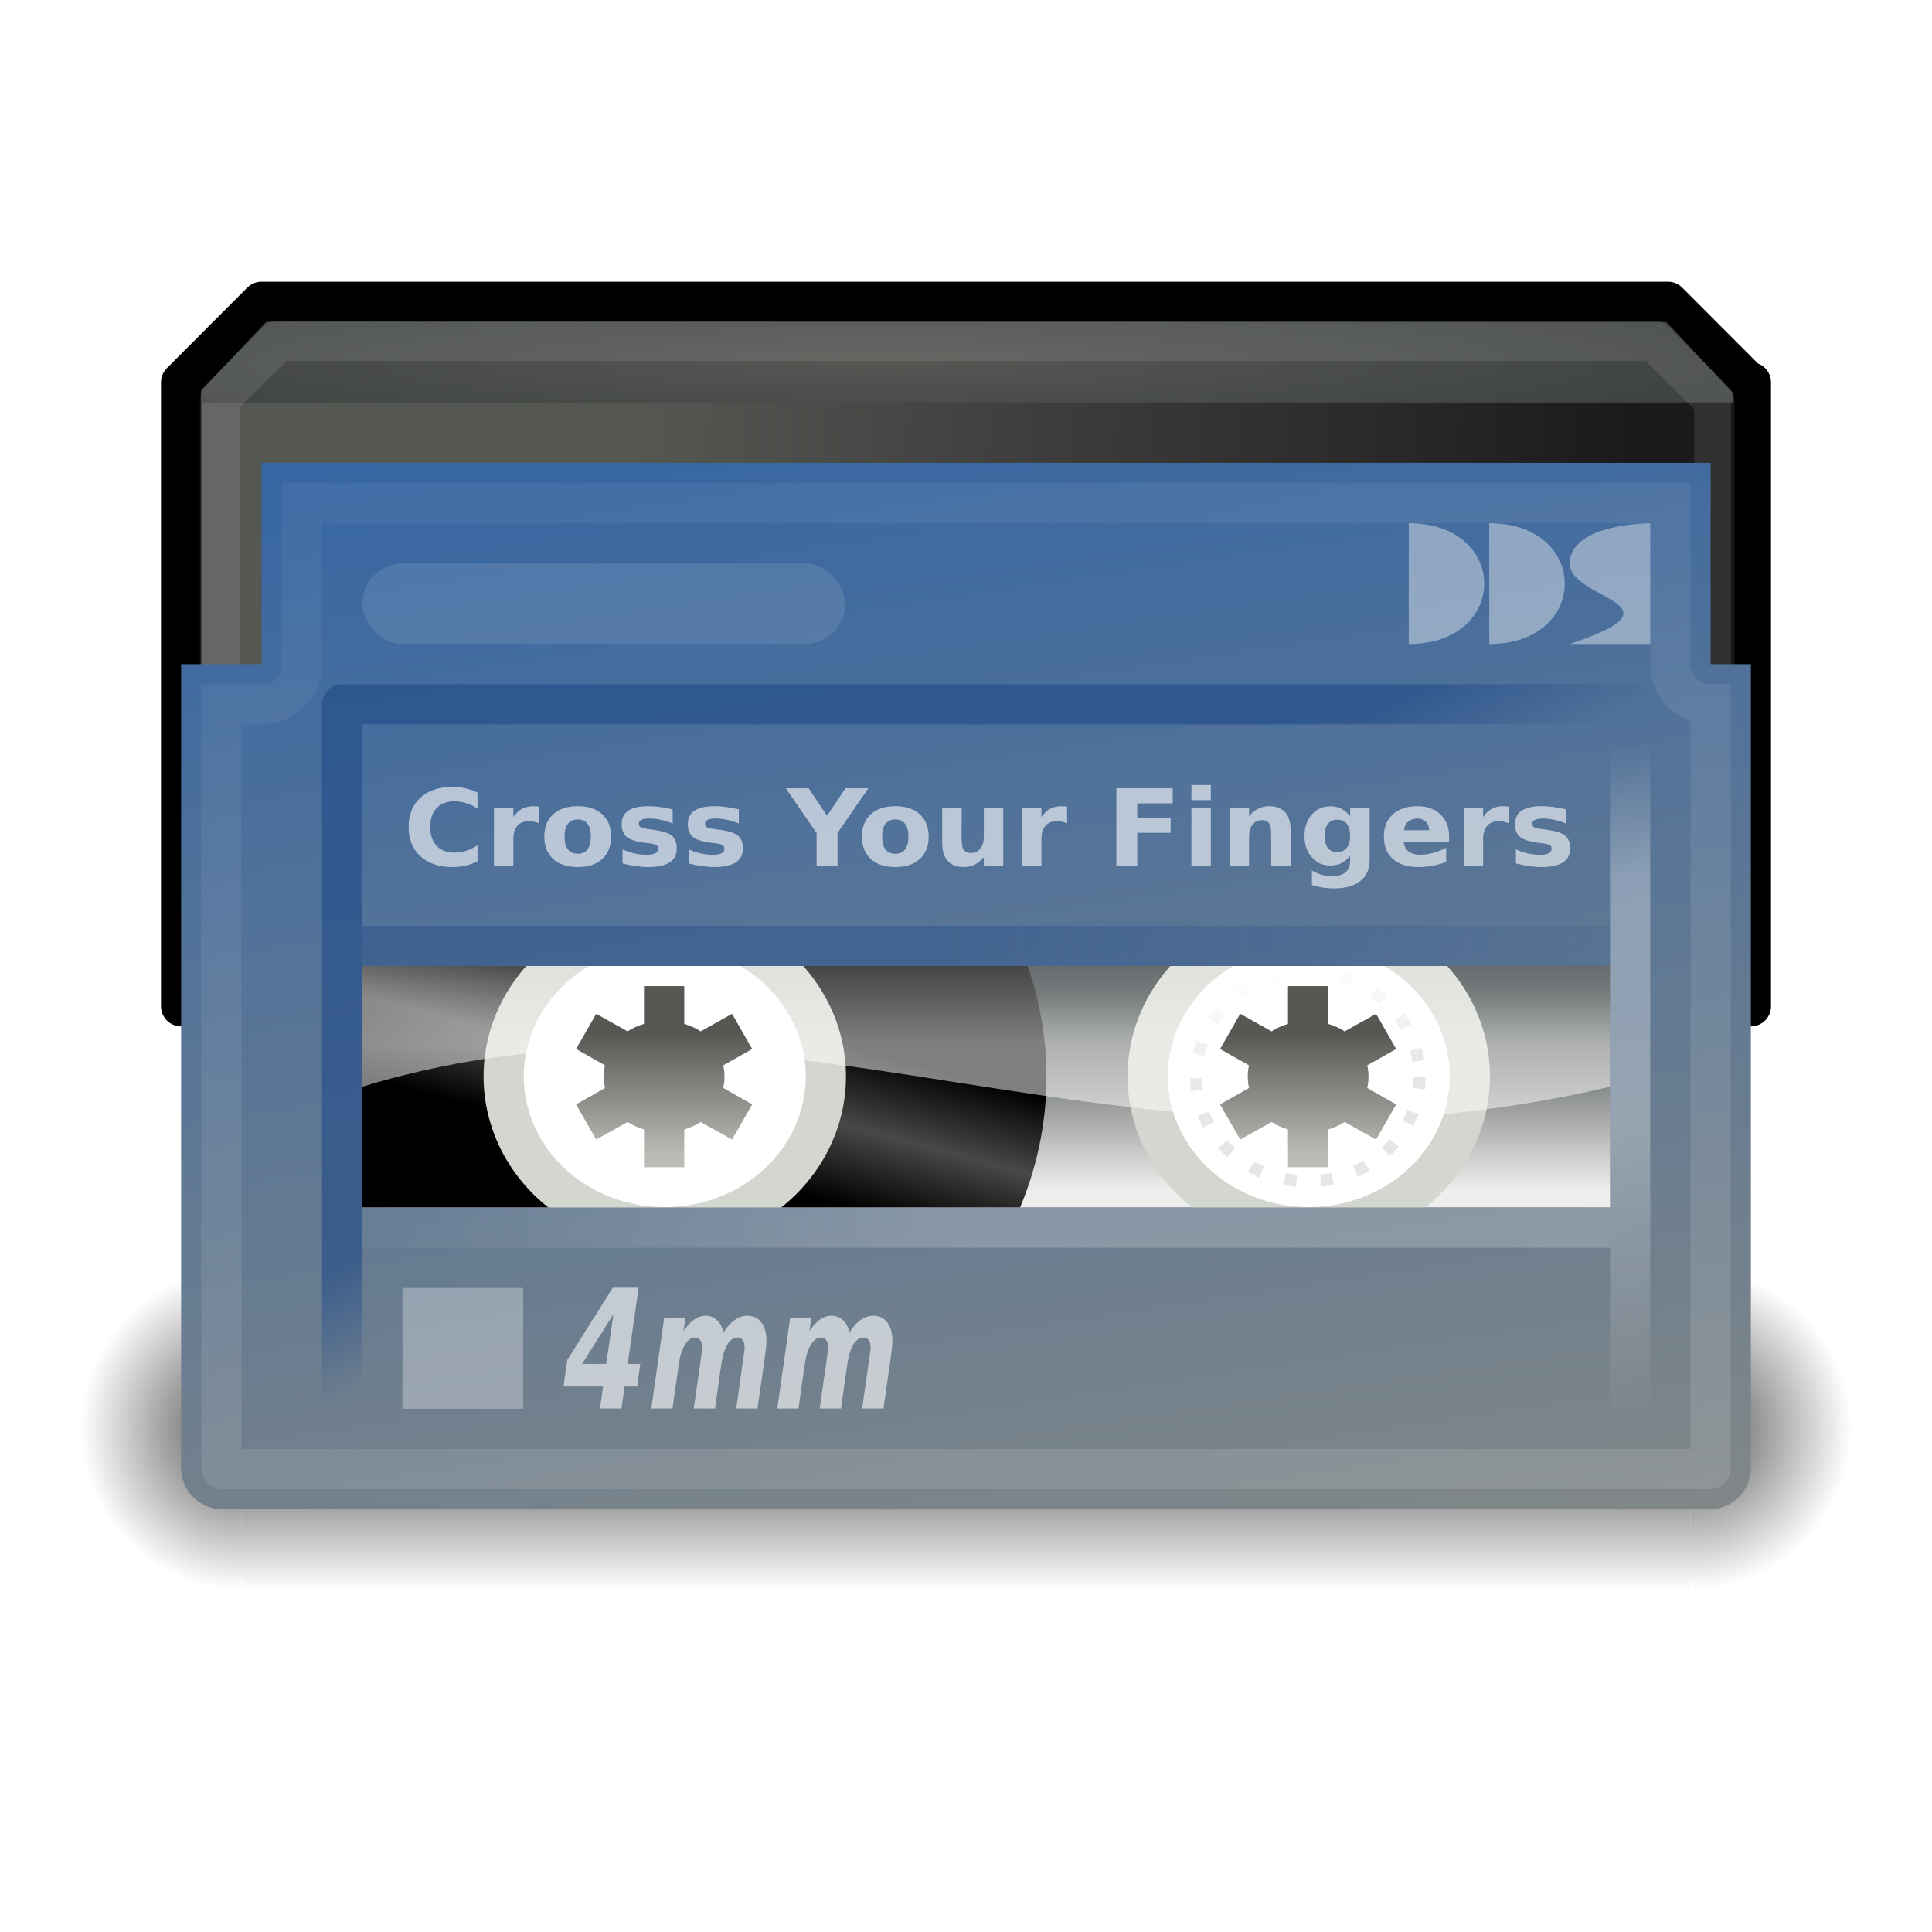 <?xml version="1.0" standalone="no"?>
<!--Created with Inkscape (http://www.inkscape.org/)-->
<svg xmlns="http://www.w3.org/2000/svg" xmlns:xlink="http://www.w3.org/1999/xlink" viewBox="0 0 48 48">
  <defs>
    <linearGradient id="r">
      <stop offset="0" stop-color="#3465a4" stop-opacity="1"/>
      <stop offset="1" stop-color="#204a87" stop-opacity="1"/>
    </linearGradient>
    <linearGradient id="e">
      <stop offset="0" stop-color="#204a87" stop-opacity="1"/>
      <stop offset="1" stop-color="#204a87" stop-opacity="0"/>
    </linearGradient>
    <linearGradient id="p">
      <stop offset="0" stop-color="#d3d7cf" stop-opacity="1"/>
      <stop offset="1" stop-color="white" stop-opacity="1"/>
    </linearGradient>
    <linearGradient id="o">
      <stop offset="0" stop-color="black" stop-opacity="1"/>
      <stop offset="1" stop-color="black" stop-opacity="0"/>
    </linearGradient>
    <linearGradient id="n">
      <stop offset="0" stop-color="#babdb6" stop-opacity="1"/>
      <stop offset="1" stop-color="#555753" stop-opacity="1"/>
    </linearGradient>
    <linearGradient id="m">
      <stop offset="0" stop-color="black" stop-opacity="0"/>
      <stop offset="0.5" stop-color="black" stop-opacity="1"/>
      <stop offset="1" stop-color="black" stop-opacity="0"/>
    </linearGradient>
    <linearGradient id="l">
      <stop offset="0" stop-color="black" stop-opacity="1"/>
      <stop offset="1" stop-color="black" stop-opacity="0"/>
    </linearGradient>
    <linearGradient id="k">
      <stop offset="0" stop-color="#204a87" stop-opacity="1"/>
      <stop offset="1" stop-color="#204a87" stop-opacity="0"/>
    </linearGradient>
    <linearGradient id="j">
      <stop offset="0" stop-color="white" stop-opacity="1"/>
      <stop offset="1" stop-color="white" stop-opacity="0"/>
    </linearGradient>
    <linearGradient id="i">
      <stop offset="0" stop-color="black" stop-opacity="1"/>
      <stop offset="0.5" stop-color="#474946" stop-opacity="1"/>
      <stop offset="1" stop-color="black" stop-opacity="1"/>
    </linearGradient>
    <linearGradient id="h">
      <stop offset="0" stop-color="white" stop-opacity="1"/>
      <stop offset="1" stop-color="white" stop-opacity="0"/>
    </linearGradient>
    <linearGradient id="g">
      <stop offset="0" stop-color="#3465a4" stop-opacity="1"/>
      <stop offset="1" stop-color="#888a85" stop-opacity="1"/>
    </linearGradient>
    <linearGradient id="f">
      <stop offset="0" stop-color="#3465a4" stop-opacity="1"/>
      <stop offset="1" stop-color="#888a85" stop-opacity="1"/>
    </linearGradient>
    <linearGradient id="q">
      <stop offset="0" stop-color="white" stop-opacity="0"/>
      <stop offset="0.2" stop-color="white" stop-opacity="1"/>
      <stop offset="0.557" stop-color="white" stop-opacity="1"/>
      <stop offset="1" stop-color="white" stop-opacity="0"/>
    </linearGradient>
    <linearGradient id="d">
      <stop offset="0" stop-color="#2e3436" stop-opacity="1"/>
      <stop offset="1" stop-color="#eeeeec" stop-opacity="1"/>
    </linearGradient>
    <linearGradient id="c">
      <stop offset="0" stop-color="white" stop-opacity="1"/>
      <stop offset="1" stop-color="white" stop-opacity="0"/>
    </linearGradient>
    <linearGradient id="b">
      <stop offset="0" stop-color="#555753" stop-opacity="1"/>
      <stop offset="1" stop-color="#2e3436" stop-opacity="1"/>
    </linearGradient>
    <linearGradient id="a">
      <stop offset="0" stop-color="#1a1a1a" stop-opacity="1"/>
      <stop offset="1" stop-color="#555753" stop-opacity="1"/>
    </linearGradient>
    <linearGradient xlink:href="#a" id="s" x1="90.598" y1="12.114" x2="65.869" y2="10.435" gradientUnits="userSpaceOnUse" gradientTransform="matrix(0.998,0,0,1,-49.913,0)"/>
    <radialGradient xlink:href="#b" id="t" cx="65.359" cy="7.608" fx="65.359" fy="7.608" r="19.033" gradientTransform="matrix(1.978,0,0,0.174,-107.418,7.677)" gradientUnits="userSpaceOnUse"/>
    <linearGradient xlink:href="#c" id="C" x1="66.75" y1="55.5" x2="52.625" y2="-4.875" gradientUnits="userSpaceOnUse"/>
    <linearGradient xlink:href="#d" id="z" x1="87.188" y1="24.746" x2="87.188" y2="29.583" gradientUnits="userSpaceOnUse" gradientTransform="translate(-50,0)"/>
    <linearGradient xlink:href="#e" id="y" x1="79.312" y1="20.309" x2="80.688" y2="22.875" gradientUnits="userSpaceOnUse" gradientTransform="translate(-50,0)"/>
    <linearGradient xlink:href="#f" id="B" gradientUnits="userSpaceOnUse" x1="70.217" y1="8.899" x2="75.292" y2="42.916" gradientTransform="translate(-50,0)"/>
    <linearGradient xlink:href="#g" id="x" gradientUnits="userSpaceOnUse" x1="70.217" y1="8.899" x2="75.292" y2="42.916" gradientTransform="translate(-50,0)"/>
    <linearGradient xlink:href="#h" id="F" x1="26.125" y1="25.907" x2="26.125" y2="21.724" gradientUnits="userSpaceOnUse"/>
    <linearGradient xlink:href="#i" id="A" x1="15.905" y1="28.59" x2="16.908" y2="24.847" gradientUnits="userSpaceOnUse"/>
    <linearGradient xlink:href="#j" id="E" x1="23.07" y1="30.632" x2="6.981" y2="30.632" gradientUnits="userSpaceOnUse"/>
    <linearGradient xlink:href="#k" id="D" x1="23" y1="23.5" x2="46.88" y2="23.5" gradientUnits="userSpaceOnUse"/>
    <radialGradient xlink:href="#l" id="u" gradientUnits="userSpaceOnUse" gradientTransform="matrix(2,0,0,2,-10,-108)" cx="2" cy="36" fx="2" fy="36" r="2"/>
    <radialGradient xlink:href="#l" id="v" gradientUnits="userSpaceOnUse" gradientTransform="matrix(2,0,0,2,38,-36)" cx="2" cy="36" fx="2" fy="36" r="2"/>
    <linearGradient xlink:href="#m" id="w" gradientUnits="userSpaceOnUse" x1="14.062" y1="32" x2="14.062" y2="40.001"/>
    <linearGradient xlink:href="#n" id="G" x1="16.438" y1="28.704" x2="16.438" y2="25.648" gradientUnits="userSpaceOnUse"/>
    <linearGradient xlink:href="#o" id="H" x1="17.938" y1="29.125" x2="17.438" y2="25.25" gradientUnits="userSpaceOnUse"/>
    <linearGradient xlink:href="#p" x1="17.062" y1="25.374" x2="17.062" y2="28.594" gradientUnits="userSpaceOnUse"/>
    <linearGradient xlink:href="#q" id="I" gradientUnits="userSpaceOnUse" x1="83.812" y1="19.497" x2="86.312" y2="36" gradientTransform="translate(-50,0)"/>
    <linearGradient xlink:href="#r" x1="35.188" y1="42.312" x2="32.812" y2="22.158" gradientUnits="userSpaceOnUse"/>
  </defs>
  <path style="marker:none" d="M 6.497,7.5 L 4.5,9.5 L 4.5,25 L 43.5,25 L 43.5,9.5 L 43.438,9.5 L 41.441,7.5 L 6.497,7.5 z " opacity="1" color="#000" fill="url(#s)" fill-opacity="1" fill-rule="nonzero" stroke="#000" stroke-width="1" stroke-linecap="round" stroke-linejoin="round" marker-start="none" marker-mid="none" marker-end="none" stroke-miterlimit="4" stroke-dasharray="none" stroke-dashoffset="1.2" stroke-opacity="1" visibility="visible" display="inline" overflow="visible"/>
  <path style="marker:none" d="M 6.617,7.995 L 4.999,9.705 L 5.005,10.001 L 43.059,10 L 43.064,9.773 L 41.4,8 L 6.617,7.995 z " opacity="1" color="#000" fill="url(#t)" fill-opacity="1" fill-rule="nonzero" stroke="none" stroke-width="1" stroke-linecap="round" stroke-linejoin="round" marker-start="none" marker-mid="none" marker-end="none" stroke-miterlimit="4" stroke-dasharray="none" stroke-dashoffset="1.2" stroke-opacity="1" visibility="visible" display="inline" overflow="visible"/>
  <path style="marker:none" d="M 56.906,8.469 L 55.469,9.906 L 55.469,24.031 L 92.594,24.031 L 92.594,9.969 L 91.094,8.469 L 56.906,8.469 z " transform="translate(-50,0)" opacity=".1" color="#000" fill="none" fill-opacity="1" fill-rule="nonzero" stroke="#fff" stroke-width="1" stroke-linecap="round" stroke-linejoin="round" marker-start="none" marker-mid="none" marker-end="none" stroke-miterlimit="4" stroke-dasharray="none" stroke-dashoffset="1.2" stroke-opacity="1" visibility="visible" display="inline" overflow="visible"/>
  <g transform="translate(0,-0.5)" opacity=".7">
    <rect transform="scale(-1,-1)" ry="0.333" rx="0.25" y="-40" x="-6" height="8" width="4" opacity="1" fill="url(#u)" fill-opacity="1" stroke="none" stroke-width="1" stroke-linecap="square" stroke-linejoin="round" stroke-miterlimit="4" stroke-dasharray="none" stroke-dashoffset="1.2" stroke-opacity="1"/>
    <rect ry="0.333" rx="0.25" y="32" x="42" height="8" width="4" opacity="1" fill="url(#v)" fill-opacity="1" stroke="none" stroke-width="1" stroke-linecap="square" stroke-linejoin="round" stroke-miterlimit="4" stroke-dasharray="none" stroke-dashoffset="1.2" stroke-opacity="1"/>
    <rect y="32" x="6" height="8" width="36" opacity="1" fill="url(#w)" fill-opacity="1" stroke="none" stroke-width="1" stroke-linecap="square" stroke-linejoin="round" stroke-miterlimit="4" stroke-dasharray="none" stroke-dashoffset="1.2" stroke-opacity="1"/>
  </g>
  <path style="marker:none" d="M 6.5,11.5 L 6.5,16.5 L 4.5,16.5 L 4.5,36.469 C 4.5,37.035 4.965,37.5 5.531,37.5 L 42.469,37.5 C 43.035,37.5 43.5,37.035 43.5,36.469 L 43.5,16.5 L 42.5,16.5 L 42.5,11.5 C 42.49,11.5 42.479,11.5 42.469,11.5 L 6.5,11.5 z " color="#000" fill="url(#x)" fill-opacity="1" fill-rule="nonzero" stroke="url(#linearGradient2876)" stroke-width="1" stroke-linecap="round" stroke-linejoin="round" marker-start="none" marker-mid="none" marker-end="none" stroke-miterlimit="4" stroke-dasharray="none" stroke-dashoffset="1.2" stroke-opacity="1" visibility="visible" display="inline" overflow="visible"/>
  <path style="marker:none" d="M 8.5,35.5 L 8.5,17.5 L 40.5,17.5 L 40.5,35.5" opacity=".6" color="#000" fill="none" fill-opacity="1" fill-rule="nonzero" stroke="url(#y)" stroke-width="1" stroke-linecap="round" stroke-linejoin="round" marker-start="none" marker-mid="none" marker-end="none" stroke-miterlimit="4" stroke-dashoffset="1.2" stroke-opacity="1" visibility="visible" display="inline" overflow="visible"/>
  <rect style="marker:none" width="31" height="6" x="9" y="24" opacity="1" color="#000" fill="url(#z)" fill-opacity="1" fill-rule="nonzero" stroke="none" stroke-width="1" stroke-linecap="round" stroke-linejoin="round" marker-start="none" marker-mid="none" marker-end="none" stroke-miterlimit="4" stroke-dasharray="none" stroke-dashoffset="1.2" stroke-opacity="1" visibility="visible" display="inline" overflow="visible"/>
  <path style="marker:none" d="M 9,24 L 9,30 L 25.344,30 C 25.764,28.994 26,27.895 26,26.75 C 26,25.793 25.829,24.864 25.531,24 L 9,24 z " opacity="1" color="#000" fill="url(#A)" fill-opacity="1" fill-rule="nonzero" stroke="none" stroke-width=".948" stroke-linecap="round" stroke-linejoin="round" marker-start="none" marker-mid="none" marker-end="none" stroke-miterlimit="4" stroke-dasharray="none" stroke-dashoffset="1.2" stroke-opacity="1" visibility="visible" display="inline" overflow="visible"/>
  <path style="marker:none" d="M 35.906 27.047 A 3.797 3.547 0 1 1  28.312,27.047 A 3.797 3.547 0 1 1  35.906 27.047 z" transform="matrix(1.054,0,0,1.057,-1.327,-1.846)" opacity="1" color="#000" fill="#fff" fill-opacity="1" fill-rule="nonzero" stroke="#d3d7cf" stroke-width=".948" stroke-linecap="round" stroke-linejoin="round" marker-start="none" marker-mid="none" marker-end="none" stroke-miterlimit="4" stroke-dasharray="none" stroke-dashoffset="1.2" stroke-opacity="1" visibility="visible" display="inline" overflow="visible"/>
  <path style="marker:none" d="M 35.906 27.047 A 3.797 3.547 0 1 1  28.312,27.047 A 3.797 3.547 0 1 1  35.906 27.047 z" transform="matrix(1.054,0,0,1.057,-17.327,-1.846)" opacity="1" color="#000" fill="#fff" fill-opacity="1" fill-rule="nonzero" stroke="#d3d7cf" stroke-width=".948" stroke-linecap="round" stroke-linejoin="round" marker-start="none" marker-mid="none" marker-end="none" stroke-miterlimit="4" stroke-dasharray="none" stroke-dashoffset="1.2" stroke-opacity="1" visibility="visible" display="inline" overflow="visible"/>
  <path style="marker:none" d="M 9,18 L 9,24 L 40,24 L 40,18 L 9,18 z M 9,30 L 9,37 L 40,37 L 40,30 L 9,30 z " color="#000" fill="url(#B)" fill-opacity="1" fill-rule="nonzero" stroke="none" stroke-width="1" stroke-linecap="round" stroke-linejoin="round" marker-start="none" marker-mid="none" marker-end="none" stroke-miterlimit="4" stroke-dasharray="none" stroke-dashoffset="1.2" stroke-opacity="1" visibility="visible" display="inline" overflow="visible"/>
  <path style="marker:none" d="M 57.5,12.5 L 57.5,16.5 C 57.5,17.052 57.052,17.5 56.5,17.5 L 55.5,17.5 L 55.5,36.469 C 55.5,36.487 55.513,36.5 55.531,36.5 L 92.469,36.5 C 92.487,36.5 92.5,36.487 92.5,36.469 L 92.5,17.5 C 91.948,17.5 91.5,17.052 91.5,16.5 L 91.5,12.5 L 57.5,12.5 z " transform="translate(-50,0)" opacity=".15" color="#000" fill="none" fill-opacity="1" fill-rule="nonzero" stroke="url(#C)" stroke-width="1" stroke-linecap="round" stroke-linejoin="miter" marker-start="none" marker-mid="none" marker-end="none" stroke-miterlimit="4" stroke-dasharray="none" stroke-dashoffset="1.2" stroke-opacity="1" visibility="visible" display="inline" overflow="visible"/>
  <path d="M 9.5,23.5 L 39.5,23.5" fill="#204a87" fill-rule="evenodd" stroke="url(#D)" stroke-width="1px" stroke-linecap="square" stroke-linejoin="miter" stroke-opacity="1" fill-opacity="1" opacity=".4"/>
  <path d="M 39.5,30.5 L 9.5,30.5" fill="none" fill-rule="evenodd" stroke="url(#E)" stroke-width="1px" stroke-linecap="square" stroke-linejoin="miter" stroke-opacity="1" fill-opacity="1" opacity=".2"/>
  <path style="marker:none" d="M 9,24 L 40,24 L 40,27 C 27.589,29.919 19.499,23.8 9,27 L 9,24 z " opacity=".497" color="#000" fill="url(#F)" fill-opacity="1" fill-rule="nonzero" stroke="none" stroke-width="1" stroke-linecap="square" stroke-linejoin="round" marker-start="none" marker-mid="none" marker-end="none" stroke-miterlimit="4" stroke-dashoffset="1.2" stroke-opacity="1" visibility="visible" display="inline" overflow="visible"/>
  <path style="marker:none" d="M 16 24.5 L 16 25.438 C 15.853 25.486 15.716 25.539 15.594 25.625 L 14.812 25.188 L 14.312 26.062 L 15.031 26.469 C 15.011 26.56 15 26.653 15 26.75 C 15 26.847 15.011 26.94 15.031 27.031 L 14.312 27.438 L 14.812 28.312 L 15.594 27.875 C 15.716 27.961 15.853 28.014 16 28.062 L 16 29 L 17 29 L 17 28.062 C 17.147 28.014 17.284 27.961 17.406 27.875 L 18.188 28.312 L 18.688 27.438 L 17.969 27.031 C 17.989 26.94 18 26.847 18 26.75 C 18 26.653 17.989 26.56 17.969 26.469 L 18.688 26.062 L 18.188 25.188 L 17.406 25.625 C 17.284 25.539 17.147 25.486 17 25.438 L 17 24.5 L 16 24.5 z M 32 24.5 L 32 25.438 C 31.853 25.486 31.716 25.539 31.594 25.625 L 30.812 25.188 L 30.312 26.062 L 31.031 26.469 C 31.011 26.56 31 26.653 31 26.75 C 31 26.847 31.011 26.94 31.031 27.031 L 30.312 27.438 L 30.812 28.312 L 31.594 27.875 C 31.716 27.961 31.853 28.014 32 28.062 L 32 29 L 33 29 L 33 28.062 C 33.147 28.014 33.284 27.961 33.406 27.875 L 34.188 28.312 L 34.688 27.438 L 33.969 27.031 C 33.989 26.94 34 26.847 34 26.75 C 34 26.653 33.989 26.56 33.969 26.469 L 34.688 26.062 L 34.188 25.188 L 33.406 25.625 C 33.284 25.539 33.147 25.486 33 25.438 L 33 24.5 L 32 24.5 z " color="#000" fill="url(#G)" fill-opacity="1" fill-rule="nonzero" stroke="url(#linearGradient2981)" stroke-width=".2" stroke-linecap="round" stroke-linejoin="round" marker-start="none" marker-mid="none" marker-end="none" stroke-miterlimit="4" stroke-dasharray="none" stroke-dashoffset="1.2" stroke-opacity="1" visibility="visible" display="inline" overflow="visible"/>
  <rect style="marker:none" width="12" height="2" x="9" y="14" rx="1" ry="1" opacity=".1" color="#000" fill="#fff" fill-opacity="1" fill-rule="nonzero" stroke="none" stroke-width="1" stroke-linecap="square" stroke-linejoin="round" marker-start="none" marker-mid="none" marker-end="none" stroke-miterlimit="4" stroke-dasharray="none" stroke-dashoffset="1.2" stroke-opacity=".341" visibility="visible" display="inline" overflow="visible"/>
  <path transform="scale(1.024,0.977)" d="M 11.585,21.903 C 11.492,21.951 11.395,21.988 11.294,22.012 C 11.193,22.037 11.088,22.049 10.978,22.049 C 10.651,22.049 10.392,21.958 10.201,21.775 C 10.009,21.592 9.914,21.344 9.914,21.03 C 9.914,20.716 10.009,20.468 10.201,20.286 C 10.392,20.102 10.651,20.011 10.978,20.011 C 11.088,20.011 11.193,20.023 11.294,20.047 C 11.395,20.072 11.492,20.108 11.585,20.157 L 11.585,20.563 C 11.491,20.499 11.399,20.452 11.307,20.423 C 11.216,20.393 11.12,20.378 11.019,20.378 C 10.839,20.378 10.696,20.436 10.593,20.551 C 10.489,20.667 10.438,20.827 10.438,21.03 C 10.438,21.233 10.489,21.392 10.593,21.508 C 10.696,21.624 10.839,21.682 11.019,21.682 C 11.12,21.682 11.216,21.667 11.307,21.637 C 11.399,21.607 11.491,21.56 11.585,21.496 L 11.585,21.903 M 13.08,20.938 C 13.039,20.919 12.997,20.905 12.956,20.896 C 12.916,20.887 12.875,20.882 12.834,20.882 C 12.713,20.882 12.619,20.921 12.554,20.999 C 12.489,21.076 12.456,21.187 12.456,21.332 L 12.456,22.011 L 11.985,22.011 L 11.985,20.537 L 12.456,20.537 L 12.456,20.779 C 12.517,20.683 12.586,20.612 12.664,20.569 C 12.743,20.524 12.837,20.501 12.947,20.501 C 12.963,20.501 12.98,20.502 12.998,20.504 C 13.017,20.505 13.043,20.508 13.079,20.512 L 13.08,20.938 M 14.018,20.838 C 13.914,20.838 13.834,20.876 13.779,20.951 C 13.724,21.026 13.697,21.134 13.697,21.275 C 13.697,21.416 13.724,21.525 13.779,21.6 C 13.834,21.675 13.914,21.712 14.018,21.712 C 14.121,21.712 14.199,21.675 14.254,21.6 C 14.308,21.525 14.335,21.416 14.335,21.275 C 14.335,21.134 14.308,21.026 14.254,20.951 C 14.199,20.876 14.121,20.838 14.018,20.838 M 14.018,20.501 C 14.272,20.501 14.469,20.57 14.612,20.707 C 14.755,20.844 14.826,21.033 14.826,21.275 C 14.826,21.517 14.755,21.707 14.612,21.844 C 14.469,21.981 14.272,22.049 14.018,22.049 C 13.764,22.049 13.565,21.981 13.421,21.844 C 13.278,21.707 13.206,21.517 13.206,21.275 C 13.206,21.033 13.278,20.844 13.421,20.707 C 13.565,20.57 13.764,20.501 14.018,20.501 M 16.321,20.583 L 16.321,20.941 C 16.22,20.899 16.123,20.867 16.029,20.846 C 15.935,20.825 15.846,20.815 15.763,20.815 C 15.674,20.815 15.607,20.826 15.563,20.849 C 15.52,20.871 15.498,20.905 15.498,20.951 C 15.498,20.989 15.515,21.018 15.547,21.038 C 15.581,21.059 15.64,21.073 15.725,21.083 L 15.808,21.095 C 16.049,21.126 16.211,21.176 16.295,21.246 C 16.378,21.316 16.42,21.427 16.42,21.577 C 16.42,21.734 16.362,21.852 16.246,21.931 C 16.13,22.009 15.957,22.049 15.727,22.049 C 15.63,22.049 15.529,22.041 15.425,22.025 C 15.321,22.01 15.215,21.988 15.105,21.957 L 15.105,21.599 C 15.199,21.645 15.295,21.679 15.393,21.702 C 15.492,21.724 15.593,21.736 15.695,21.736 C 15.787,21.736 15.856,21.723 15.902,21.698 C 15.949,21.672 15.972,21.634 15.972,21.584 C 15.972,21.542 15.956,21.511 15.924,21.491 C 15.892,21.47 15.828,21.454 15.733,21.442 L 15.65,21.432 C 15.44,21.405 15.293,21.357 15.209,21.286 C 15.125,21.215 15.083,21.107 15.083,20.962 C 15.083,20.806 15.136,20.69 15.243,20.615 C 15.35,20.539 15.514,20.501 15.735,20.501 C 15.822,20.501 15.913,20.508 16.009,20.521 C 16.105,20.534 16.209,20.555 16.321,20.583 M 17.926,20.583 L 17.926,20.941 C 17.825,20.899 17.728,20.867 17.634,20.846 C 17.54,20.825 17.452,20.815 17.368,20.815 C 17.279,20.815 17.212,20.826 17.168,20.849 C 17.125,20.871 17.104,20.905 17.104,20.951 C 17.104,20.989 17.12,21.018 17.153,21.038 C 17.186,21.059 17.245,21.073 17.33,21.083 L 17.413,21.095 C 17.654,21.126 17.817,21.176 17.9,21.246 C 17.983,21.316 18.025,21.427 18.025,21.577 C 18.025,21.734 17.967,21.852 17.851,21.931 C 17.735,22.009 17.563,22.049 17.333,22.049 C 17.235,22.049 17.135,22.041 17.03,22.025 C 16.927,22.01 16.82,21.988 16.71,21.957 L 16.71,21.599 C 16.804,21.645 16.9,21.679 16.999,21.702 C 17.098,21.724 17.198,21.736 17.3,21.736 C 17.392,21.736 17.461,21.723 17.508,21.698 C 17.554,21.672 17.578,21.634 17.578,21.584 C 17.578,21.542 17.561,21.511 17.529,21.491 C 17.497,21.47 17.434,21.454 17.338,21.442 L 17.255,21.432 C 17.046,21.405 16.899,21.357 16.814,21.286 C 16.73,21.215 16.688,21.107 16.688,20.962 C 16.688,20.806 16.742,20.69 16.849,20.615 C 16.956,20.539 17.12,20.501 17.341,20.501 C 17.428,20.501 17.519,20.508 17.614,20.521 C 17.71,20.534 17.814,20.555 17.926,20.583 M 19.065,20.046 L 19.619,20.046 L 20.066,20.746 L 20.513,20.046 L 21.069,20.046 L 20.32,21.183 L 20.32,22.011 L 19.813,22.011 L 19.813,21.183 L 19.065,20.046 M 21.724,20.838 C 21.62,20.838 21.54,20.876 21.484,20.951 C 21.43,21.026 21.403,21.134 21.403,21.275 C 21.403,21.416 21.43,21.525 21.484,21.6 C 21.54,21.675 21.62,21.712 21.724,21.712 C 21.827,21.712 21.905,21.675 21.959,21.6 C 22.014,21.525 22.041,21.416 22.041,21.275 C 22.041,21.134 22.014,21.026 21.959,20.951 C 21.905,20.876 21.827,20.838 21.724,20.838 M 21.724,20.501 C 21.977,20.501 22.175,20.57 22.317,20.707 C 22.46,20.844 22.532,21.033 22.532,21.275 C 22.532,21.517 22.46,21.707 22.317,21.844 C 22.175,21.981 21.977,22.049 21.724,22.049 C 21.47,22.049 21.27,21.981 21.127,21.844 C 20.984,21.707 20.912,21.517 20.912,21.275 C 20.912,21.033 20.984,20.844 21.127,20.707 C 21.27,20.57 21.47,20.501 21.724,20.501 M 22.86,21.437 L 22.86,20.537 L 23.333,20.537 L 23.333,20.684 C 23.333,20.764 23.333,20.865 23.332,20.986 C 23.331,21.106 23.331,21.186 23.331,21.227 C 23.331,21.345 23.334,21.43 23.34,21.483 C 23.346,21.535 23.357,21.573 23.371,21.596 C 23.391,21.627 23.416,21.651 23.446,21.667 C 23.478,21.684 23.514,21.692 23.554,21.692 C 23.653,21.692 23.73,21.655 23.786,21.579 C 23.842,21.504 23.87,21.399 23.87,21.265 L 23.87,20.537 L 24.341,20.537 L 24.341,22.011 L 23.87,22.011 L 23.87,21.798 C 23.799,21.884 23.724,21.947 23.644,21.988 C 23.565,22.029 23.478,22.049 23.382,22.049 C 23.212,22.049 23.082,21.997 22.992,21.892 C 22.904,21.788 22.86,21.636 22.86,21.437 M 25.891,20.938 C 25.85,20.919 25.809,20.905 25.768,20.896 C 25.727,20.887 25.687,20.882 25.645,20.882 C 25.524,20.882 25.431,20.921 25.365,20.999 C 25.3,21.076 25.268,21.187 25.268,21.332 L 25.268,22.011 L 24.797,22.011 L 24.797,20.537 L 25.268,20.537 L 25.268,20.779 C 25.328,20.683 25.397,20.612 25.476,20.569 C 25.554,20.524 25.649,20.501 25.758,20.501 C 25.774,20.501 25.791,20.502 25.81,20.504 C 25.828,20.505 25.855,20.508 25.89,20.512 L 25.891,20.938 M 27.086,20.046 L 28.453,20.046 L 28.453,20.429 L 27.593,20.429 L 27.593,20.795 L 28.402,20.795 L 28.402,21.178 L 27.593,21.178 L 27.593,22.011 L 27.086,22.011 L 27.086,20.046 M 28.907,20.537 L 29.378,20.537 L 29.378,22.011 L 28.907,22.011 L 28.907,20.537 M 28.907,19.963 L 29.378,19.963 L 29.378,20.348 L 28.907,20.348 L 28.907,19.963 M 31.315,21.113 L 31.315,22.011 L 30.842,22.011 L 30.842,21.865 L 30.842,21.324 C 30.842,21.197 30.839,21.109 30.833,21.061 C 30.827,21.012 30.818,20.977 30.804,20.954 C 30.785,20.923 30.76,20.9 30.729,20.883 C 30.697,20.866 30.661,20.857 30.621,20.857 C 30.522,20.857 30.445,20.895 30.389,20.971 C 30.333,21.047 30.305,21.152 30.305,21.286 L 30.305,22.011 L 29.834,22.011 L 29.834,20.537 L 30.305,20.537 L 30.305,20.753 C 30.376,20.667 30.451,20.604 30.531,20.563 C 30.611,20.522 30.699,20.501 30.796,20.501 C 30.966,20.501 31.095,20.554 31.183,20.658 C 31.271,20.762 31.315,20.914 31.315,21.113 M 32.758,21.761 C 32.693,21.847 32.621,21.91 32.543,21.95 C 32.465,21.991 32.375,22.011 32.272,22.011 C 32.092,22.011 31.944,21.94 31.826,21.799 C 31.708,21.657 31.65,21.476 31.65,21.257 C 31.65,21.037 31.708,20.856 31.826,20.716 C 31.944,20.575 32.092,20.504 32.272,20.504 C 32.375,20.504 32.465,20.524 32.543,20.565 C 32.621,20.605 32.693,20.669 32.758,20.755 L 32.758,20.537 L 33.231,20.537 L 33.231,21.862 C 33.231,22.099 33.156,22.28 33.006,22.404 C 32.857,22.53 32.641,22.592 32.356,22.592 C 32.264,22.592 32.175,22.585 32.089,22.571 C 32.003,22.557 31.917,22.536 31.83,22.507 L 31.83,22.14 C 31.912,22.187 31.993,22.222 32.072,22.245 C 32.151,22.269 32.23,22.281 32.31,22.281 C 32.465,22.281 32.578,22.247 32.65,22.179 C 32.722,22.112 32.758,22.006 32.758,21.862 L 32.758,21.761 M 32.447,20.844 C 32.35,20.844 32.274,20.88 32.219,20.951 C 32.165,21.023 32.138,21.125 32.138,21.257 C 32.138,21.392 32.164,21.495 32.217,21.565 C 32.269,21.634 32.346,21.669 32.447,21.669 C 32.545,21.669 32.622,21.633 32.676,21.561 C 32.73,21.489 32.758,21.387 32.758,21.257 C 32.758,21.125 32.73,21.023 32.676,20.951 C 32.622,20.88 32.545,20.844 32.447,20.844 M 35.158,21.27 L 35.158,21.404 L 34.056,21.404 C 34.068,21.515 34.108,21.598 34.176,21.653 C 34.245,21.708 34.34,21.736 34.463,21.736 C 34.562,21.736 34.663,21.721 34.767,21.692 C 34.871,21.663 34.978,21.618 35.088,21.558 L 35.088,21.921 C 34.977,21.963 34.865,21.995 34.754,22.016 C 34.642,22.038 34.531,22.049 34.42,22.049 C 34.153,22.049 33.945,21.981 33.797,21.846 C 33.65,21.71 33.576,21.52 33.576,21.275 C 33.576,21.035 33.648,20.846 33.793,20.708 C 33.939,20.57 34.139,20.501 34.393,20.501 C 34.625,20.501 34.81,20.571 34.949,20.711 C 35.088,20.85 35.158,21.037 35.158,21.27 M 34.674,21.113 C 34.674,21.024 34.647,20.952 34.595,20.898 C 34.543,20.842 34.475,20.815 34.391,20.815 C 34.299,20.815 34.225,20.841 34.168,20.892 C 34.111,20.943 34.076,21.017 34.062,21.113 L 34.674,21.113 M 36.608,20.938 C 36.567,20.919 36.525,20.905 36.484,20.896 C 36.444,20.887 36.403,20.882 36.362,20.882 C 36.241,20.882 36.147,20.921 36.082,20.999 C 36.017,21.076 35.984,21.187 35.984,21.332 L 35.984,22.011 L 35.513,22.011 L 35.513,20.537 L 35.984,20.537 L 35.984,20.779 C 36.045,20.683 36.114,20.612 36.192,20.569 C 36.271,20.524 36.365,20.501 36.475,20.501 C 36.491,20.501 36.508,20.502 36.526,20.504 C 36.545,20.505 36.572,20.508 36.607,20.512 L 36.608,20.938 M 37.996,20.583 L 37.996,20.941 C 37.895,20.899 37.798,20.867 37.704,20.846 C 37.61,20.825 37.522,20.815 37.438,20.815 C 37.349,20.815 37.282,20.826 37.238,20.849 C 37.195,20.871 37.174,20.905 37.174,20.951 C 37.174,20.989 37.19,21.018 37.222,21.038 C 37.256,21.059 37.315,21.073 37.4,21.083 L 37.483,21.095 C 37.724,21.126 37.887,21.176 37.97,21.246 C 38.053,21.316 38.095,21.427 38.095,21.577 C 38.095,21.734 38.037,21.852 37.921,21.931 C 37.805,22.009 37.633,22.049 37.403,22.049 C 37.305,22.049 37.204,22.041 37.1,22.025 C 36.997,22.01 36.89,21.988 36.78,21.957 L 36.78,21.599 C 36.874,21.645 36.97,21.679 37.068,21.702 C 37.168,21.724 37.268,21.736 37.37,21.736 C 37.462,21.736 37.531,21.723 37.578,21.698 C 37.624,21.672 37.647,21.634 37.647,21.584 C 37.647,21.542 37.631,21.511 37.599,21.491 C 37.567,21.47 37.504,21.454 37.408,21.442 L 37.325,21.432 C 37.115,21.405 36.968,21.357 36.884,21.286 C 36.8,21.215 36.758,21.107 36.758,20.962 C 36.758,20.806 36.811,20.69 36.918,20.615 C 37.026,20.539 37.19,20.501 37.411,20.501 C 37.497,20.501 37.589,20.508 37.684,20.521 C 37.78,20.534 37.884,20.555 37.996,20.583" font-size="10.78px" font-style="normal" font-weight="700" opacity=".6" fill="#fff" fill-opacity="1" stroke="none" stroke-width="1px" stroke-linecap="butt" stroke-linejoin="miter" stroke-opacity="1" font-family="Bitstream Vera Sans"/>
  <path transform="scale(0.854,1.171)" d="M 17.845,27.885 L 16.934,28.938 L 17.637,28.938 L 17.845,27.885 M 17.828,27.322 L 18.579,27.322 L 18.262,28.938 L 18.627,28.938 L 18.536,29.417 L 18.171,29.417 L 18.08,29.884 L 17.454,29.884 L 17.546,29.417 L 16.393,29.417 L 16.505,28.851 L 17.828,27.322 M 21.043,28.281 C 21.138,28.163 21.245,28.073 21.365,28.01 C 21.487,27.947 21.612,27.916 21.743,27.916 C 21.914,27.916 22.049,27.963 22.148,28.058 C 22.247,28.152 22.297,28.281 22.297,28.446 C 22.297,28.48 22.294,28.52 22.288,28.564 C 22.284,28.608 22.276,28.657 22.266,28.714 L 22.038,29.884 L 21.419,29.884 L 21.612,28.882 L 21.618,28.856 C 21.647,28.714 21.662,28.623 21.662,28.583 C 21.662,28.52 21.644,28.47 21.607,28.434 C 21.572,28.397 21.523,28.379 21.461,28.379 C 21.344,28.379 21.244,28.428 21.161,28.525 C 21.08,28.621 21.022,28.759 20.986,28.938 L 20.801,29.884 L 20.182,29.884 L 20.379,28.882 C 20.396,28.796 20.408,28.731 20.415,28.688 C 20.422,28.643 20.425,28.608 20.425,28.583 C 20.425,28.519 20.407,28.469 20.372,28.434 C 20.337,28.397 20.287,28.379 20.224,28.379 C 20.111,28.379 20.012,28.429 19.926,28.53 C 19.841,28.629 19.782,28.766 19.749,28.938 L 19.564,29.884 L 18.948,29.884 L 19.322,27.962 L 19.94,27.962 L 19.883,28.243 C 19.979,28.135 20.082,28.053 20.19,27.998 C 20.299,27.943 20.412,27.916 20.53,27.916 C 20.663,27.916 20.776,27.95 20.871,28.019 C 20.966,28.086 21.023,28.174 21.043,28.281 M 24.707,28.281 C 24.802,28.163 24.91,28.073 25.03,28.01 C 25.151,27.947 25.277,27.916 25.407,27.916 C 25.579,27.916 25.714,27.963 25.812,28.058 C 25.912,28.152 25.962,28.281 25.962,28.446 C 25.962,28.48 25.959,28.52 25.953,28.564 C 25.948,28.608 25.941,28.657 25.931,28.714 L 25.703,29.884 L 25.083,29.884 L 25.277,28.882 L 25.282,28.856 C 25.312,28.714 25.327,28.623 25.327,28.583 C 25.327,28.52 25.309,28.47 25.272,28.434 C 25.236,28.397 25.188,28.379 25.126,28.379 C 25.008,28.379 24.908,28.428 24.826,28.525 C 24.745,28.621 24.686,28.759 24.651,28.938 L 24.466,29.884 L 23.846,29.884 L 24.044,28.882 C 24.061,28.796 24.073,28.731 24.08,28.688 C 24.086,28.643 24.09,28.608 24.09,28.583 C 24.09,28.519 24.072,28.469 24.037,28.434 C 24.001,28.397 23.952,28.379 23.889,28.379 C 23.776,28.379 23.676,28.429 23.591,28.53 C 23.506,28.629 23.447,28.766 23.414,28.938 L 23.229,29.884 L 22.613,29.884 L 22.987,27.962 L 23.604,27.962 L 23.548,28.243 C 23.644,28.135 23.746,28.053 23.855,27.998 C 23.963,27.943 24.077,27.916 24.194,27.916 C 24.327,27.916 24.441,27.95 24.536,28.019 C 24.631,28.086 24.688,28.174 24.707,28.281" font-size="14.055px" font-style="italic" font-weight="700" opacity=".6" fill="#fff" fill-opacity="1" stroke="none" stroke-width="1px" stroke-linecap="butt" stroke-linejoin="miter" stroke-opacity="1" font-family="Bitstream Vera Sans"/>
  <rect style="marker:none" width="3" height="3" x="10" y="32" opacity=".3" color="#000" fill="#fff" fill-opacity="1" fill-rule="nonzero" stroke="none" stroke-width="1" stroke-linecap="square" stroke-linejoin="round" marker-start="none" marker-mid="none" marker-end="none" stroke-miterlimit="4" stroke-dasharray="none" stroke-dashoffset="1.2" stroke-opacity=".341" visibility="visible" display="inline" overflow="visible"/>
  <g opacity=".4">
    <path d="M 35,13 L 35,16 C 37.5,16 37.5,13 35,13 z " style="marker:none" opacity="1" color="#000" fill="#fff" fill-opacity="1" fill-rule="nonzero" stroke="none" stroke-width="1" stroke-linecap="square" stroke-linejoin="round" marker-start="none" marker-mid="none" marker-end="none" stroke-miterlimit="4" stroke-dashoffset="1.2" stroke-opacity=".341" visibility="visible" display="inline" overflow="visible"/>
    <path d="M 39,14 C 39.005,13 41,13 41,13 L 41,16 L 39,16 C 42,15 39,14.906 39,14 z " style="marker:none" opacity="1" color="#000" fill="#fff" fill-opacity="1" fill-rule="nonzero" stroke="none" stroke-width="1" stroke-linecap="square" stroke-linejoin="round" marker-start="none" marker-mid="none" marker-end="none" stroke-miterlimit="4" stroke-dashoffset="1.2" stroke-opacity=".341" visibility="visible" display="inline" overflow="visible"/>
    <path d="M 37,13 L 37,16 C 39.5,16 39.5,13 37,13 z " style="marker:none" opacity="1" color="#000" fill="#fff" fill-opacity="1" fill-rule="nonzero" stroke="none" stroke-width="1" stroke-linecap="square" stroke-linejoin="round" marker-start="none" marker-mid="none" marker-end="none" stroke-miterlimit="4" stroke-dashoffset="1.2" stroke-opacity=".341" visibility="visible" display="inline" overflow="visible"/>
  </g>
  <g opacity=".1" fill-opacity="1" stroke="url(#H)">
    <path transform="matrix(0.731,0,0,0.733,9.021,6.924)" d="M 35.906 27.047 A 3.797 3.547 0 1 1  28.312,27.047 A 3.797 3.547 0 1 1  35.906 27.047 z" style="marker:none" opacity="1" color="#000" fill="none" fill-opacity="1" fill-rule="nonzero" stroke="url(#H)" stroke-width=".41" stroke-linecap="butt" stroke-linejoin="round" marker-start="none" marker-mid="none" marker-end="none" stroke-miterlimit="4" stroke-dasharray=".41,.82" stroke-dashoffset="0" stroke-opacity="1" visibility="visible" display="inline" overflow="visible"/>
    <path transform="matrix(0.731,0,0,0.733,-6.979,6.924)" d="M 35.906 27.047 A 3.797 3.547 0 1 1  28.312,27.047 A 3.797 3.547 0 1 1  35.906 27.047 z" style="marker:none" opacity="1" color="#000" fill="none" fill-opacity="1" fill-rule="nonzero" stroke="url(#H)" stroke-width=".41" stroke-linecap="butt" stroke-linejoin="round" marker-start="none" marker-mid="none" marker-end="none" stroke-miterlimit="4" stroke-dasharray=".41,.82" stroke-dashoffset="0" stroke-opacity="1" visibility="visible" display="inline" overflow="visible"/>
  </g>
  <path style="marker:none" d="M 8.5,17.5 L 40.5,17.5 L 40.5,35.5" opacity=".3" color="#000" fill="none" fill-opacity="1" fill-rule="nonzero" stroke="url(#I)" stroke-width="1" stroke-linecap="round" stroke-linejoin="round" marker-start="none" marker-mid="none" marker-end="none" stroke-miterlimit="4" stroke-dashoffset="1.2" stroke-opacity="1" visibility="visible" display="inline" overflow="visible"/>
</svg>
